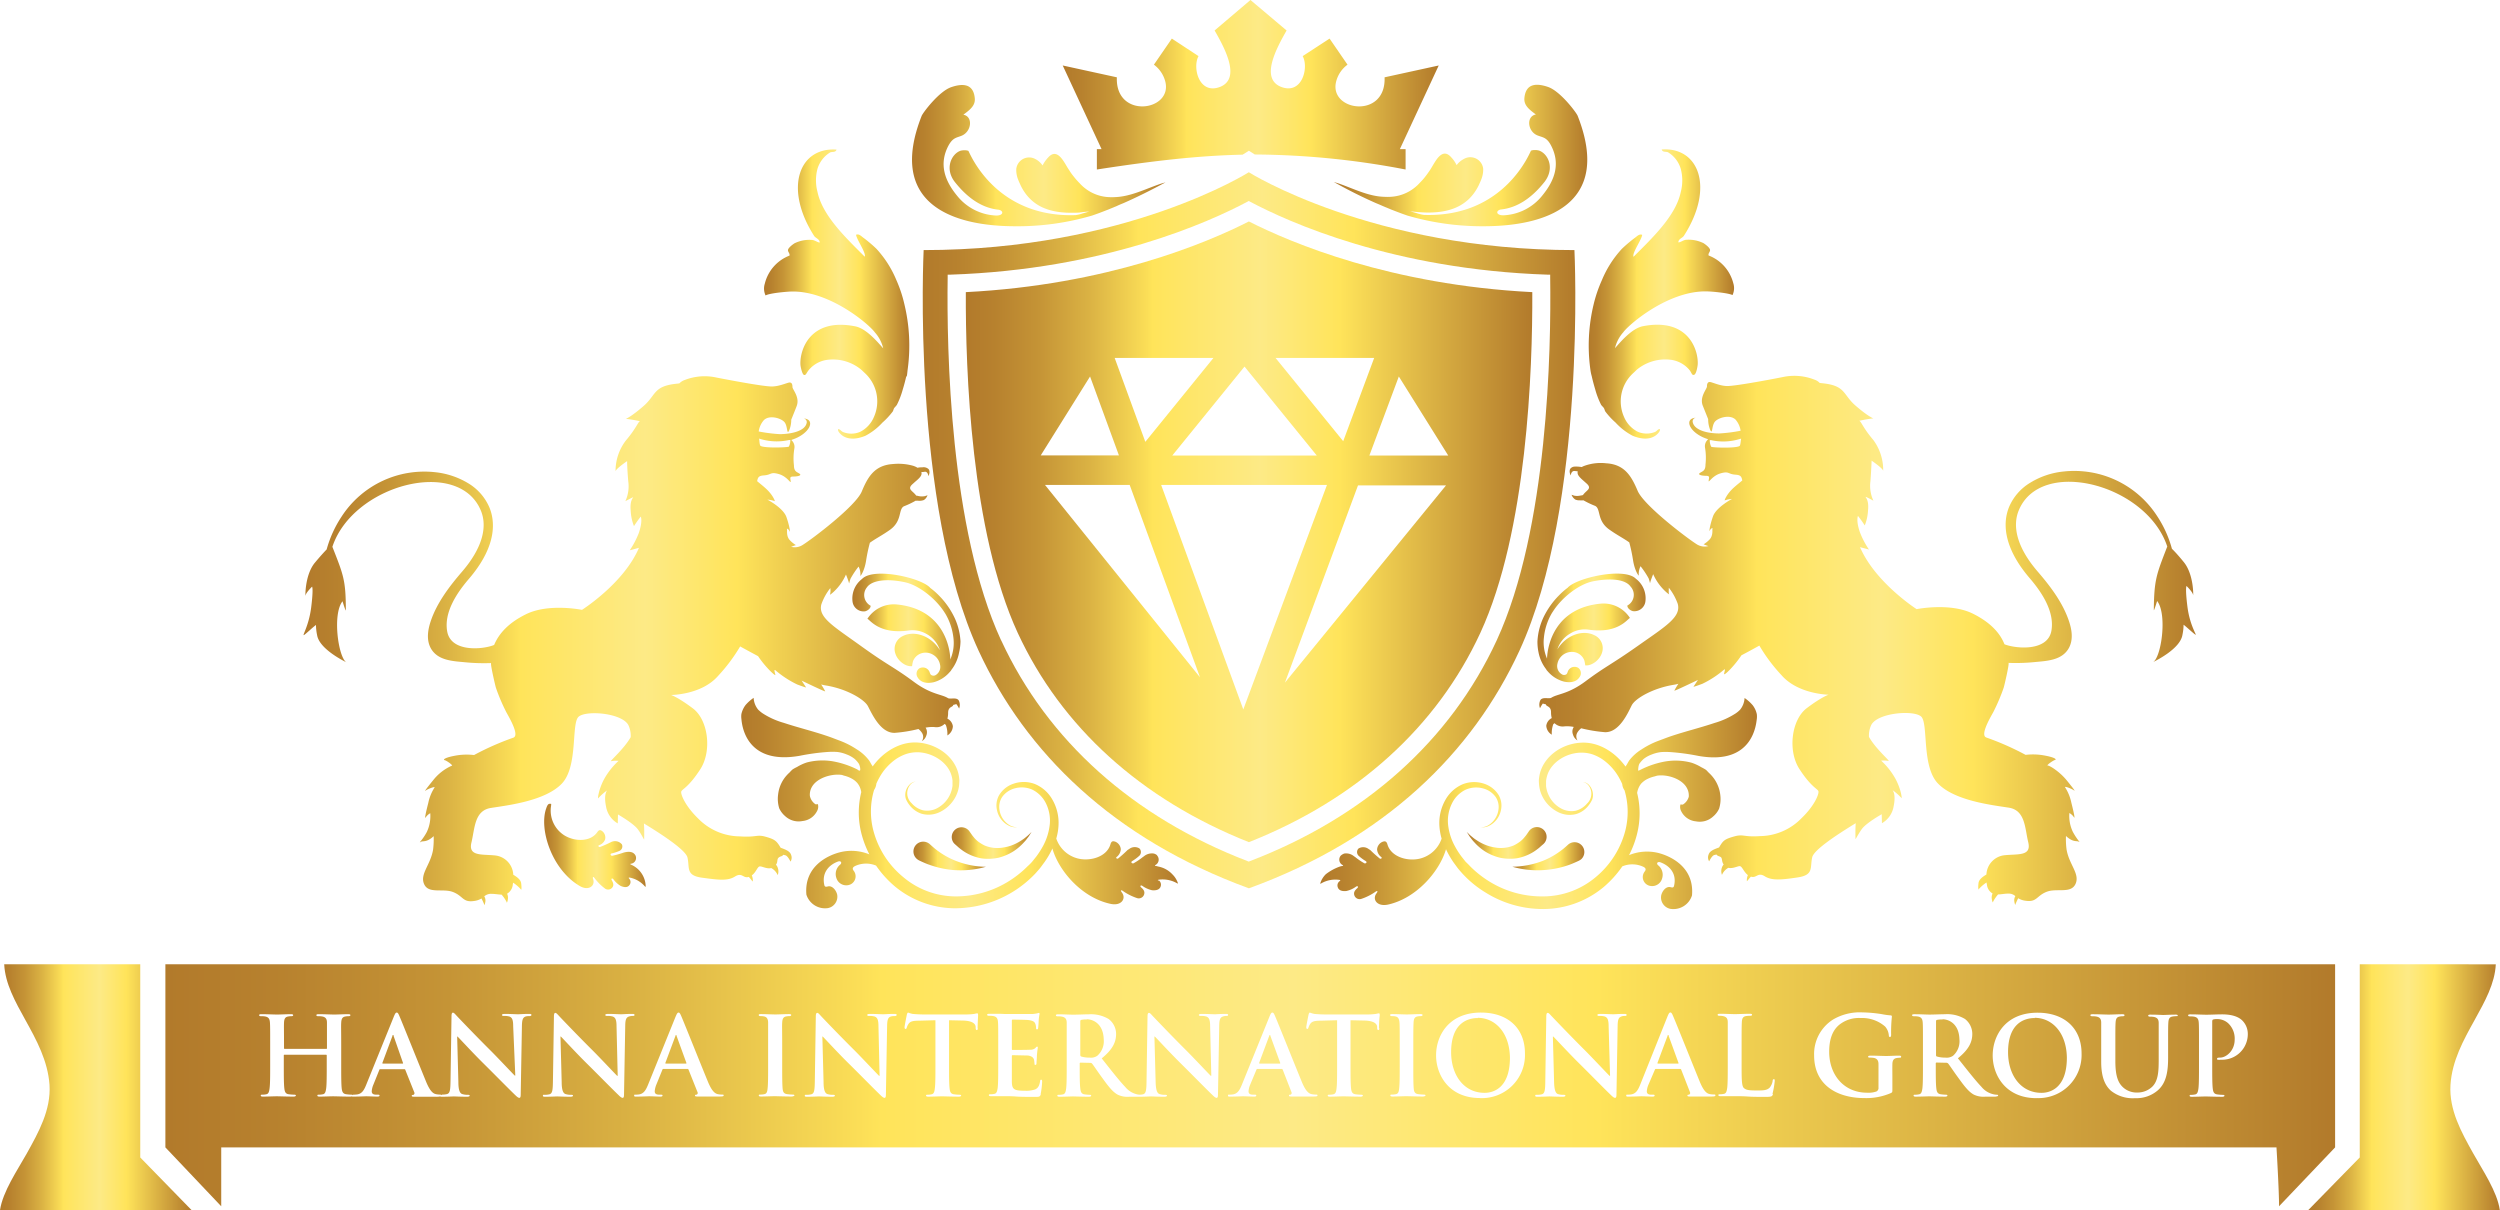 <svg id="logo" xmlns="http://www.w3.org/2000/svg" xmlns:xlink="http://www.w3.org/1999/xlink" viewBox="0 0 557.79 270"><defs><style>.cls-1{fill:url(#New_Gradient_Swatch_1);}.cls-2{fill:url(#New_Gradient_Swatch_1-2);}.cls-3{fill:url(#New_Gradient_Swatch_1-3);}.cls-4{fill:url(#New_Gradient_Swatch_1-4);}.cls-5{fill:url(#New_Gradient_Swatch_1-5);}.cls-6{fill:url(#New_Gradient_Swatch_1-6);}.cls-7{fill:url(#New_Gradient_Swatch_1-7);}.cls-8{fill:url(#New_Gradient_Swatch_1-8);}.cls-9{fill:url(#New_Gradient_Swatch_1-9);}.cls-10{fill:url(#New_Gradient_Swatch_1-10);}.cls-11{fill:url(#New_Gradient_Swatch_1-11);}.cls-12{fill:url(#New_Gradient_Swatch_1-12);}.cls-13{fill:url(#New_Gradient_Swatch_1-13);}.cls-14{fill:url(#New_Gradient_Swatch_1-14);}.cls-15{fill:url(#New_Gradient_Swatch_1-15);}.cls-16{fill:url(#New_Gradient_Swatch_1-16);}.cls-17{fill:url(#New_Gradient_Swatch_1-17);}.cls-18{fill:url(#New_Gradient_Swatch_1-18);}.cls-19{fill:url(#New_Gradient_Swatch_1-19);}.cls-20{fill:url(#New_Gradient_Swatch_1-20);}.cls-21{fill:url(#New_Gradient_Swatch_1-21);}.cls-22{fill:url(#New_Gradient_Swatch_1-22);}</style><linearGradient id="New_Gradient_Swatch_1" x1="237.07" y1="18.91" x2="321.01" y2="18.91" gradientUnits="userSpaceOnUse"><stop offset="0" stop-color="#b27a2b"/><stop offset="0.05" stop-color="#b7812e"/><stop offset="0.13" stop-color="#c59436"/><stop offset="0.22" stop-color="#dbb344"/><stop offset="0.32" stop-color="#fbde57"/><stop offset="0.33" stop-color="#ffe45a"/><stop offset="0.52" stop-color="#fdea86"/><stop offset="0.66" stop-color="#ffe45a"/><stop offset="1" stop-color="#b27a2b"/></linearGradient><linearGradient id="New_Gradient_Swatch_1-2" x1="0" y1="242.57" x2="42.75" y2="242.57" xlink:href="#New_Gradient_Swatch_1"/><linearGradient id="New_Gradient_Swatch_1-3" x1="215.48" y1="118.64" x2="341.88" y2="118.64" xlink:href="#New_Gradient_Swatch_1"/><linearGradient id="New_Gradient_Swatch_1-4" x1="205.88" y1="118.3" x2="351.5" y2="118.3" xlink:href="#New_Gradient_Swatch_1"/><linearGradient id="New_Gradient_Swatch_1-5" x1="121.34" y1="188.82" x2="144.06" y2="188.82" xlink:href="#New_Gradient_Swatch_1"/><linearGradient id="New_Gradient_Swatch_1-6" x1="203.52" y1="34.71" x2="260.03" y2="34.71" xlink:href="#New_Gradient_Swatch_1"/><linearGradient id="New_Gradient_Swatch_1-7" x1="297.61" y1="34.71" x2="354.13" y2="34.71" xlink:href="#New_Gradient_Swatch_1"/><linearGradient id="New_Gradient_Swatch_1-8" x1="190.18" y1="140.12" x2="214.3" y2="140.12" xlink:href="#New_Gradient_Swatch_1"/><linearGradient id="New_Gradient_Swatch_1-9" x1="170.5" y1="65.58" x2="202.89" y2="65.58" xlink:href="#New_Gradient_Swatch_1"/><linearGradient id="New_Gradient_Swatch_1-10" x1="212.32" y1="188.07" x2="230.16" y2="188.07" xlink:href="#New_Gradient_Swatch_1"/><linearGradient id="New_Gradient_Swatch_1-11" x1="203.84" y1="191" x2="219.95" y2="191" xlink:href="#New_Gradient_Swatch_1"/><linearGradient id="New_Gradient_Swatch_1-12" x1="343.07" y1="140.12" x2="367.2" y2="140.12" xlink:href="#New_Gradient_Swatch_1"/><linearGradient id="New_Gradient_Swatch_1-13" x1="354.48" y1="65.57" x2="386.87" y2="65.57" xlink:href="#New_Gradient_Swatch_1"/><linearGradient id="New_Gradient_Swatch_1-14" x1="294.57" y1="179.28" x2="391.97" y2="179.28" xlink:href="#New_Gradient_Swatch_1"/><linearGradient id="New_Gradient_Swatch_1-15" x1="327.22" y1="188.07" x2="345.06" y2="188.07" xlink:href="#New_Gradient_Swatch_1"/><linearGradient id="New_Gradient_Swatch_1-16" x1="337.42" y1="190.99" x2="353.53" y2="190.99" xlink:href="#New_Gradient_Swatch_1"/><linearGradient id="New_Gradient_Swatch_1-17" x1="515.04" y1="242.57" x2="557.79" y2="242.57" xlink:href="#New_Gradient_Swatch_1"/><linearGradient id="New_Gradient_Swatch_1-18" x1="36.9" y1="242.14" x2="520.96" y2="242.14" xlink:href="#New_Gradient_Swatch_1"/><linearGradient id="New_Gradient_Swatch_1-19" x1="77.23" y1="147.81" x2="77.47" y2="147.81" xlink:href="#New_Gradient_Swatch_1"/><linearGradient id="New_Gradient_Swatch_1-20" x1="67.74" y1="142.89" x2="214.3" y2="142.89" xlink:href="#New_Gradient_Swatch_1"/><linearGradient id="New_Gradient_Swatch_1-21" x1="165.4" y1="179.28" x2="262.8" y2="179.28" xlink:href="#New_Gradient_Swatch_1"/><linearGradient id="New_Gradient_Swatch_1-22" x1="343.5" y1="142.89" x2="490.07" y2="142.89" xlink:href="#New_Gradient_Swatch_1"/></defs><path class="cls-1" d="M244.73,33.28v4.54c12.57-1.94,22.64-3.1,32.52-3.31l1.39-.88,1.33.84a182.54,182.54,0,0,1,33.64,3.35V33.28h-1.28L321,14.61l-12.08,2.64c.38,9.43-12.58,7.57-10.79.88a6.72,6.72,0,0,1,2.52-3.7l-4-5.82-6,3.91c1.42,2.6-.16,8.79-4.95,6.81-4.45-1.92-1-8.39,1.36-12.53L279,0,271,6.8c2.38,4.14,5.8,10.61,1.36,12.53-4.79,2-6.37-4.21-4.95-6.81l-5.95-3.91-4,5.82a6.77,6.77,0,0,1,2.52,3.7c1.8,6.69-11.16,8.55-10.79-.88l-12.08-2.64,8.67,18.67Z"/><path class="cls-2" d="M31.29,215.15H.94c.2,4.27,2.41,8.26,4.73,12.44,2.48,4.47,5,9.09,5.38,14.47.34,5.59-2.42,10.53-5.08,15.31C3.87,261.12.62,265.85,0,270H42.75L31.29,258.25Z"/><path class="cls-3" d="M330.3,141.18c10.41-22.59,11.65-58.57,11.58-76-31.55-1.61-53.7-10.93-63.23-15.77-9.52,4.84-31.63,14.16-63.16,15.77-.08,17.43,1.16,53.4,11.57,76,9.74,21.05,27.56,37.18,51.59,46.72C302.72,178.36,320.57,162.23,330.3,141.18ZM286.69,152.3l16.3-44h19.64Zm36.43-50.67H305.53L312.1,84ZM306.6,79.86l-6.91,18.58-15.1-18.58Zm-12.81,21.77H261.56l16.11-19.84ZM270.74,79.86l-15.2,18.72L248.7,79.86ZM243.21,84l6.44,17.6H232.21Zm-10.06,24.19h18.9l15.69,42.93Zm25.92,0h37l-18.67,50.1Z"/><path class="cls-4" d="M339,145.2c15.05-32.66,12.28-89.4,12.28-89.4-45.16,0-72.65-17.37-72.65-17.37S251.24,55.8,206.08,55.8c0,0-2.78,56.74,12.27,89.4,10.5,22.7,30,41.92,60.3,53C309.06,187.12,328.53,167.9,339,145.2Zm-115.64-2.33c-11.46-24.88-12.15-64.94-11.92-81v-.59h.59c34.43-1.14,57.83-11.77,66.3-16.28l.29-.16.29.16c8.48,4.51,31.93,15.14,66.37,16.28h.59v.59c.23,16.08-.47,56.16-11.93,81-10.35,22.39-29.41,39.43-55.11,49.28l-.22.09-.22-.09C252.77,182.29,233.74,165.26,223.38,142.87Z"/><path class="cls-5" d="M140.44,195.79a6,6,0,0,1,3.46,2c.09.09.14.13.16-.08a5.39,5.39,0,0,0-3.29-4.8c-.16-.07-.18-.18,0-.2a1.29,1.29,0,0,0,1-1.87c-.4-.68-1.15-1-2.61-.62a21.65,21.65,0,0,1-2.6.73c-.35-.06-.52-.47,0-.56a9.4,9.4,0,0,0,1.72-.58,1.09,1.09,0,0,0,.47-1.42,2,2,0,0,0-2.49-.47,22.25,22.25,0,0,1-2.43,1.07c-.33,0-.42-.34-.17-.41a2.2,2.2,0,0,0,1.34-1.27,1.81,1.81,0,0,0-.58-1.82c-.37-.29-.71-.48-1.16.18-1.55,2.26-5.12,2.1-7.36.7a6.52,6.52,0,0,1-2.94-6.6c0-.31.09-.41-.08-.43-.32,0-.64-.13-1,1-1.65,4.53,1.14,13.63,7.47,17.34,2,1.17,3.48-.05,3-1.51-.18-.53,0-.62.25-.33a11.44,11.44,0,0,0,2.41,2.43,1.18,1.18,0,0,0,1.6-.25c.36-.48.27-.95-.13-1.64-.14-.24,0-.56.35-.23a5.52,5.52,0,0,0,1.66,1.52c1.06.46,1.64.23,1.94-.19a1.09,1.09,0,0,0,.08-1.27C140.26,195.92,140.17,195.8,140.44,195.79Z"/><path class="cls-6" d="M226.3,50.48h0a59.21,59.21,0,0,0,17.38-2.39c.6-.21,1.2-.42,1.81-.65l1.81-.7,1.82-.75h0c.5-.24,1-.45,1.55-.67,3-1.32,6-2.82,8.88-4.37l.49-.25c-.33.08-.66.17-1,.28-3.35,1.11-6.7,2.88-10.25,3a14.55,14.55,0,0,1-1.48,0,9.36,9.36,0,0,1-6.41-3.08,15.89,15.89,0,0,1-1.16-1.29c-.41-.51-.8-1-1.16-1.6-.13-.18-.24-.37-.36-.55-.88-1.41-2.36-4.58-4.35-2.33a4.1,4.1,0,0,0-.33.37,6.57,6.57,0,0,0-.92,1.42,4.53,4.53,0,0,0-1.29-1.25,6.28,6.28,0,0,0-.58-.31,2.89,2.89,0,0,0-4,2.32,5.75,5.75,0,0,0,.37,2.28l.21.53c.08.17.15.34.23.5l.18.41c2.44,5,7,6.19,11.91,6.06.57,0,1.13,0,1.7-.1s1.14-.11,1.71-.18q-.78.24-1.56.45a7.22,7.22,0,0,1-1.56.37c-18.19.59-23.72-14.28-23.88-14.34a2.23,2.23,0,0,0-.85-.13,3.18,3.18,0,0,0-.92.11c-2,.71-3.6,4-1.22,7,3,3.78,6.26,5.81,9.8,6.16,1.15.29,1,1.3-.59,1.29a11.74,11.74,0,0,1-8.77-4.46c-2.69-3.28-4.14-7.06-1.81-11.29,1-1.74,1.85-1.6,3-2.12,2.1-1,2.41-4.23.24-4.63,1.63-1.19,2.71-2.11,2.55-3.69-.32-3.35-2.81-3.29-5.26-2.45-2.74.94-6.32,5.7-6.6,6.42C197.91,45.51,212.53,50.42,226.3,50.48Z"/><path class="cls-7" d="M319.06,37.94c-.37.55-.75,1.09-1.16,1.6s-.76.89-1.16,1.29a9.38,9.38,0,0,1-6.42,3.08,12.15,12.15,0,0,1-1.48,0c-3.54-.09-6.89-1.85-10.24-3-.33-.11-.66-.2-1-.28l.5.25C301,42.5,304,44,307,45.32c.53.22,1.06.44,1.55.66l.81.34c2.27.61,4.67,1.19,7.18,1.73-2.51-.54-4.91-1.12-7.17-1.73l1,.42,1.82.7c.6.23,1.2.44,1.8.65a59.51,59.51,0,0,0,17,2.39h0c13.87,0,28.82-4.81,21-24.66-.29-.72-3.86-5.48-6.6-6.42-2.45-.84-4.95-.9-5.27,2.45-.15,1.58.93,2.5,2.56,3.69-2.17.4-1.87,3.67.23,4.62,1.21.52,2.09.39,3.06,2.13,2.32,4.23.87,8-1.82,11.29a11.71,11.71,0,0,1-8.76,4.46c-1.55,0-1.74-1-.6-1.29,3.54-.35,6.81-2.38,9.81-6.16,2.38-3.08.78-6.32-1.23-7a3.18,3.18,0,0,0-.92-.11,2.23,2.23,0,0,0-.85.13c-.16.06-5.68,14.93-23.87,14.34a8.12,8.12,0,0,1-1.57-.37c-.51-.14-1-.29-1.55-.45.57.07,1.13.13,1.7.18s1.14.08,1.7.1c4.88.13,9.47-1.08,11.91-6.06.06-.13.13-.27.18-.41a4.52,4.52,0,0,0,.23-.5c.08-.17.14-.35.21-.53a5.75,5.75,0,0,0,.38-2.28,2.89,2.89,0,0,0-4-2.32,4.71,4.71,0,0,0-.59.32A4.37,4.37,0,0,0,325,36.85a6.92,6.92,0,0,0-.92-1.43l-.32-.36c-2-2.25-3.48.92-4.36,2.33Z"/><path class="cls-8" d="M214.3,143.1a14.34,14.34,0,0,0-1.74-6.09,17.88,17.88,0,0,0-3-4.07v0a16.48,16.48,0,0,0-2-1.76c-1.89-2.24-12.65-4.7-15.23-2a5.48,5.48,0,0,0-2.1,5.16,2.5,2.5,0,0,0,2.76,2.06c.5-.11,1.29-.6,1.26-1.25a2.71,2.71,0,0,1-.82-4.11c1.09-1.57,4.4-2,8.35-1.16,3.11.63,6.79,3.52,8.77,6.48v0l0,0c.17.26.35.52.5.79a13.53,13.53,0,0,1,1.69,5.33h0a9.18,9.18,0,0,1-.71,4.65c0,.09-.05,0,0,0-.09-3.16-1.84-11.26-11.9-12.26a7,7,0,0,0-6.6,3.2c.5.1,2.55,3.57,9.29,2.59a6.22,6.22,0,0,1,4,.85,6.35,6.35,0,0,1,2.89,3.56c-2-3.28-5.74-4.43-8.24-3.17a3.17,3.17,0,0,0-1.67,4c.51,1.55,2.27,2.91,3.7,2.73a7.24,7.24,0,0,1,.21-1.12,3,3,0,0,1,2-1.79,3.18,3.18,0,0,1,2.45.35,3.22,3.22,0,0,1,1.58,2.25,2.12,2.12,0,0,1-1,2.31.92.92,0,0,1-1-.05c-.28-.23-.27-.61-.47-.9a1.62,1.62,0,0,0-2.16-.55,1.46,1.46,0,0,0-.37,2c.84,1.42,2.5,1.32,3.52,1.1a7.19,7.19,0,0,0,3.48-2.11l.47-.52s0-.05,0-.07a8.78,8.78,0,0,0,1.76-3.87h0A12,12,0,0,0,214.3,143.1Z"/><path class="cls-9" d="M176.48,65.05c8.52-.27,17.44,7.31,18.72,9.12a8.13,8.13,0,0,1,1.86,3.55c-1.12-1.23-3.69-4.41-6.26-4.91-10.08-2-12.37,5.28-12.21,8.5,0,.36.36,2.19.79,2.34s.54-.41,1-1a6.46,6.46,0,0,1,4.16-2.36,9.92,9.92,0,0,1,7.31,1.95c.35.25.75.67,1.11,1A8.56,8.56,0,0,1,195,93a6.51,6.51,0,0,1-3.15,3.38,5,5,0,0,1-3.79,0c-.47-.24-.58-.62-1.06-.64-.18.48.6,1.24,1.12,1.56,1.63,1,3.68.47,5-.09a13.91,13.91,0,0,0,3.77-2.93,16.6,16.6,0,0,0,2.28-2.45c.15-.22.19-.56.33-.77s.46-.48.62-.76a17.94,17.94,0,0,0,1.29-3.37c.31-1,.57-2,.8-3,.14.46.23-1,.3-1.47a39.24,39.24,0,0,0-.73-14.59h0A28.93,28.93,0,0,0,200,62.51a23.57,23.57,0,0,0-4.46-7,29.28,29.28,0,0,0-3-2.53c-.4-.31-.92-.87-1.54-.6.13,1.08,2.3,4.08,1.93,4.89-4.17-4.18-9.42-9.14-10.53-14.44a10,10,0,0,1,0-5.19A6.43,6.43,0,0,1,185.24,34c.45-.19,1.2.07,1.41-.62-8.33-.59-11.84,8.56-5,19.26.35.53,1.22.67,1.24,1.47-.43,0-1-.47-1.63-.57a7.54,7.54,0,0,0-4,.75c-.44.28-1.3.94-1.43,1.41s.45.8.32,1.33a9,9,0,0,0-5.51,6.26,3.61,3.61,0,0,0,.17,2.63C171.68,65.4,175.55,65.07,176.48,65.05Z"/><path class="cls-10" d="M220.87,191.61a10.29,10.29,0,0,0,1.91-.24,11.51,11.51,0,0,0,1.77-.6,10.61,10.61,0,0,0,1.57-.83,11.48,11.48,0,0,0,2.33-2,6.54,6.54,0,0,0,.76-.91,5.3,5.3,0,0,0,.53-.75l.42-.66-.56.55c-.18.17-.4.37-.67.58a9.17,9.17,0,0,1-.92.68,10.74,10.74,0,0,1-2.49,1.26,9.15,9.15,0,0,1-1.48.37,7.55,7.55,0,0,1-3,0,7.8,7.8,0,0,1-1.32-.4,8.64,8.64,0,0,1-1.09-.62,5.64,5.64,0,0,1-.86-.69,5.15,5.15,0,0,1-.58-.64,6,6,0,0,1-.46-.61c-.29-.4-.45-.64-.45-.64a2.18,2.18,0,0,0-3.57,2.5,2.13,2.13,0,0,0,.35.39l.58.51a7.33,7.33,0,0,0,.8.66,10.12,10.12,0,0,0,2.75,1.51,10.56,10.56,0,0,0,1.76.48A10.22,10.22,0,0,0,220.87,191.61Z"/><path class="cls-11" d="M213.08,192a17.61,17.61,0,0,1-4-2.28c-.52-.38-.8-.65-1.12-.92l-.47-.42a2.19,2.19,0,1,0-2.9,3.28,2.69,2.69,0,0,0,.55.35l.56.26c.34.15,1,.46,1.7.69a21.18,21.18,0,0,0,5.2,1.15,20.88,20.88,0,0,0,5.14-.21,19.47,19.47,0,0,0,2.22-.51,17.9,17.9,0,0,1-2.24-.16A19.15,19.15,0,0,1,213.08,192Z"/><path class="cls-12" d="M363.08,135.11c0,.65.77,1.15,1.26,1.25a2.49,2.49,0,0,0,2.76-2.06,5.46,5.46,0,0,0-2.1-5.16c-2.57-2.66-13.33-.2-15.23,2a16.65,16.65,0,0,0-2,1.77v0a18.05,18.05,0,0,0-3,4.06,14.34,14.34,0,0,0-1.74,6.09,11.32,11.32,0,0,0,.23,2.44h0a8.92,8.92,0,0,0,1.76,3.88s0,0,0,.07l.46.52a7.17,7.17,0,0,0,3.49,2.11c1,.22,2.67.32,3.51-1.09a1.47,1.47,0,0,0-.37-2,1.62,1.62,0,0,0-2.16.55c-.2.28-.19.67-.47.91a.94.94,0,0,1-1,0,2.13,2.13,0,0,1-1-2.31,3.28,3.28,0,0,1,4-2.6,2.93,2.93,0,0,1,2,1.79,6.22,6.22,0,0,1,.21,1.12c1.43.18,3.2-1.18,3.71-2.73a3.18,3.18,0,0,0-1.68-4c-2.5-1.26-6.26-.11-8.24,3.17a6.32,6.32,0,0,1,2.9-3.56,6.12,6.12,0,0,1,4-.85c6.74,1,8.79-2.49,9.29-2.59a7,7,0,0,0-6.6-3.2c-10.05,1-11.8,9.1-11.9,12.26,0,0,0,.13,0,0a9.12,9.12,0,0,1-.7-4.66h0a13.36,13.36,0,0,1,1.68-5.32c.15-.26.33-.52.5-.78v0c2-3,5.67-5.86,8.78-6.49,4-.8,7.26-.41,8.36,1.16A2.71,2.71,0,0,1,363.08,135.11Z"/><path class="cls-13" d="M355.14,83.92v0c.22,1,.48,1.94.79,3a18.38,18.38,0,0,0,1.29,3.37c.16.28.45.47.63.76s.18.55.33.77a16.48,16.48,0,0,0,2.27,2.45,14.07,14.07,0,0,0,3.77,2.93c1.3.55,3.35,1.11,5,.09.52-.32,1.3-1.08,1.12-1.56-.47,0-.58.4-1.06.64a5.06,5.06,0,0,1-3.78,0A6.51,6.51,0,0,1,362.34,93a8.53,8.53,0,0,1,2.08-9.77c.36-.32.75-.74,1.1-1a10,10,0,0,1,7.31-1.95A6.5,6.5,0,0,1,377,82.62c.45.62.5,1.19,1,1s.77-2,.79-2.34c.16-3.22-2.13-10.45-12.21-8.5-2.57.5-5.14,3.68-6.25,4.9a8.13,8.13,0,0,1,1.85-3.54c1.29-1.81,10.21-9.39,18.72-9.12.93,0,4.8.35,5.65.82a3.61,3.61,0,0,0,.18-2.63A9,9,0,0,0,381.21,57c-.14-.53.45-.85.31-1.33s-1-1.13-1.43-1.41a7.54,7.54,0,0,0-4-.75c-.6.1-1.19.59-1.62.57,0-.8.88-.94,1.23-1.47,6.88-10.7,3.37-19.85-4.95-19.26.21.69.95.43,1.4.62A6.43,6.43,0,0,1,375,37.66a10.08,10.08,0,0,1,0,5.2c-1.1,5.29-6.36,10.25-10.53,14.43-.37-.81,1.81-3.81,1.93-4.89-.61-.27-1.14.29-1.54.6a30.39,30.39,0,0,0-3,2.53,23.57,23.57,0,0,0-4.46,7,30.48,30.48,0,0,0-1.83,5.36h0a39.19,39.19,0,0,0-.73,14.58C354.91,83,355,83.44,355.14,83.92Z"/><path class="cls-14" d="M375.51,179.49c-.17.07-.33,0-.57,0a2,2,0,0,0,.15,1.48,4.09,4.09,0,0,0,3.32,2.29,4.39,4.39,0,0,0,3.84-1.11,5,5,0,0,0,1.31-1.73,7.16,7.16,0,0,0,.27-3,7.71,7.71,0,0,0-.28-1.4,7.93,7.93,0,0,0-1.1-2.27,8.69,8.69,0,0,0-1.2-1.35c-.24-.23-.45-.5-.66-.66a10.62,10.62,0,0,0-1-.56,11,11,0,0,0-2.16-1A13.72,13.72,0,0,0,371,170a19.89,19.89,0,0,0-4.86,1.69c-.15.07-.57.3-.62.25s0-1.08.25-1.53a6.54,6.54,0,0,1,.93-1.06,6.33,6.33,0,0,1,1.8-1,8.1,8.1,0,0,1,2.14-.55,14.69,14.69,0,0,1,2,0,49.84,49.84,0,0,1,6.33.86c12.37,2.18,12.86-7.45,13-8.22a4.5,4.5,0,0,0,0-1.11,5,5,0,0,0-.93-2,9.06,9.06,0,0,0-1.8-1.6,4.47,4.47,0,0,1-1,2.62,6.3,6.3,0,0,1-1,.83,17.59,17.59,0,0,1-4.69,2.12c-3.33,1.12-6.51,1.87-9.86,3-.81.28-1.6.59-2.41.89a18.79,18.79,0,0,0-4,2,10.13,10.13,0,0,0-2.73,2.42c-.29.39-.51.93-.81,1.31a.5.5,0,0,0-.05.13c-2.37-3.29-6.15-5.65-10.15-5.33-4.29.3-8.11,3.17-9,7a9.63,9.63,0,0,0-.2,1.4,12.65,12.65,0,0,0,.09,1.31,7.19,7.19,0,0,0,.84,2.53,7.74,7.74,0,0,0,3.38,3.24,5.71,5.71,0,0,0,4.08.41,5.5,5.5,0,0,0,2.78-2,6,6,0,0,0,.75-1.27,3,3,0,0,0,.13-1.31,3.31,3.31,0,0,0-.8-1.83,2.14,2.14,0,0,0-1.42-.73,2.12,2.12,0,0,1,1.3.83,3,3,0,0,1-.39,4,4.91,4.91,0,0,1-2.54,1.59,4.82,4.82,0,0,1-3.4-.6,6.39,6.39,0,0,1-2.63-2.91,6.54,6.54,0,0,1-.56-2c0-.34,0-.87,0-1.14a6.46,6.46,0,0,1,.22-1.08c.77-2.88,4-5.12,7.48-5.23a8.05,8.05,0,0,1,2.54.34,9.77,9.77,0,0,1,2.4,1.19,12.28,12.28,0,0,1,3.72,4.19,13.82,13.82,0,0,1,.63,1.28,2.85,2.85,0,0,0,.52,1.41,16.91,16.91,0,0,1,.17,9,20,20,0,0,1-6.67,10.42A18.23,18.23,0,0,1,344.41,200a22.24,22.24,0,0,1-11.74-3.1,23.38,23.38,0,0,1-4.64-3.6c-.32-.35-.65-.67-1-1l-.93-1.17a17.8,17.8,0,0,1-1.48-2.31,12.82,12.82,0,0,1-1.54-4.94,8.7,8.7,0,0,1,.9-4.67,6.59,6.59,0,0,1,3-3,5.77,5.77,0,0,1,3.87-.31,5,5,0,0,1,2.85,1.91,4,4,0,0,1,.62,2.9,4.79,4.79,0,0,1-2.41,3.51,3.65,3.65,0,0,1-1.55.38,3.8,3.8,0,0,0,1.62-.23,5,5,0,0,0,2.89-3.55,4.68,4.68,0,0,0-.48-3.4,6,6,0,0,0-3.23-2.55,7,7,0,0,0-4.71.07,8,8,0,0,0-3.94,3.5,10.46,10.46,0,0,0-1.37,5.52,13,13,0,0,0,.51,3.15,6.85,6.85,0,0,1-4.85,4.46c-2.75.67-6.42-.36-7.24-3.17-.23-.82-.64-.74-1.12-.57a2,2,0,0,0-1.19,1.66,2.33,2.33,0,0,0,.94,1.74c.22.15,0,.47-.31.35a27.42,27.42,0,0,1-2.12-1.89,2.74,2.74,0,0,0-.36-.23h0a2,2,0,0,0-2.31-.13,1.15,1.15,0,0,0,0,1.57h0s0,0,0,0a9.26,9.26,0,0,0,1.55,1.17c.49.26.18.63-.19.56a14,14,0,0,1-2-1.34h0s-.27-.2-.37-.26a2.73,2.73,0,0,0-2.16-.59,2.46,2.46,0,0,0-.77.46,1.36,1.36,0,0,0,.4,2.1h0c.19.09.14.19-.05.21a4.18,4.18,0,0,0-.61.15h0a11.23,11.23,0,0,0-3.09,1.7h0A4.85,4.85,0,0,0,294.6,197c-.06.23,0,.2.13.13a6.33,6.33,0,0,1,4.16-.81c.27.1.14.19-.06.33a1.18,1.18,0,0,0-.35,1.32c.17.52.68.95,1.91.83a5.79,5.79,0,0,0,2.19-1c.45-.22.5.15.28.34-.64.58-.88,1-.68,1.63a1.24,1.24,0,0,0,1.54.79,12.06,12.06,0,0,0,3.26-1.66c.36-.2.5-.06.14.42-1,1.31.08,3,2.51,2.52,6.41-1.39,11.55-7.42,13-12.37l.14.32a20,20,0,0,0,1.6,2.71l.89,1.21c.32.41.71.83,1.07,1.24a23.46,23.46,0,0,0,5.06,4.15,24.17,24.17,0,0,0,13.1,3.72,21.14,21.14,0,0,0,13.28-4.88,23.38,23.38,0,0,0,4.19-4.64,5.82,5.82,0,0,1,4.7.1c.71.35.51.75.34,1a2,2,0,0,0,1.14,3.25,2.3,2.3,0,0,0,2.68-1.58,2.71,2.71,0,0,0-.85-3c-.48-.38-.19-.93.54-.66,2.27.86,3.59,2.72,3,5.21-.09.42-.31.45-.79.32-1-.24-1.85.84-2.08,1.84a2.59,2.59,0,0,0,2.05,3,4.35,4.35,0,0,0,4.82-3c.57-6.37-4.87-8.84-7.67-9.51a10.56,10.56,0,0,0-6.38.53,21.33,21.33,0,0,0,1.81-4.81,18.93,18.93,0,0,0,0-9.07,4.35,4.35,0,0,1,.89-2.07,5.33,5.33,0,0,1,1-.83,7.3,7.3,0,0,1,2-.79c.21-.06.47-.15.65-.18,2.27-.3,5.45.73,6.54,2.73a3.48,3.48,0,0,1,.44,2A3,3,0,0,1,375.51,179.49Z"/><path class="cls-15" d="M344.13,184.92a2.17,2.17,0,0,0-3,.53l-.44.64a4.82,4.82,0,0,1-.47.61,5.15,5.15,0,0,1-.58.64,5.64,5.64,0,0,1-.86.69,8,8,0,0,1-1.09.62,7.28,7.28,0,0,1-1.32.4,7.5,7.5,0,0,1-3,0,9.15,9.15,0,0,1-1.48-.37,10.54,10.54,0,0,1-2.49-1.26,7.33,7.33,0,0,1-.92-.68,6.22,6.22,0,0,1-.67-.58l-.56-.55.42.66a5.15,5.15,0,0,0,.52.75,8.32,8.32,0,0,0,.76.91,11.48,11.48,0,0,0,2.33,2,10.61,10.61,0,0,0,1.57.83,11.28,11.28,0,0,0,1.78.6,10.53,10.53,0,0,0,3.82.13,10.3,10.3,0,0,0,1.76-.48,10.12,10.12,0,0,0,2.75-1.51,7.33,7.33,0,0,0,.8-.66c.37-.33.59-.51.59-.51a2.5,2.5,0,0,0,.34-.39A2.17,2.17,0,0,0,344.13,184.92Z"/><path class="cls-16" d="M339.66,193.22a17.9,17.9,0,0,1-2.24.16,20.06,20.06,0,0,0,2.23.51,20.37,20.37,0,0,0,5.14.21A20.93,20.93,0,0,0,350,193c.68-.23,1.36-.55,1.69-.69l.56-.26a2.69,2.69,0,0,0,.55-.35,2.19,2.19,0,0,0-2.9-3.28l-.47.42a13.93,13.93,0,0,1-1.12.92,17.52,17.52,0,0,1-4,2.28A19.34,19.34,0,0,1,339.66,193.22Z"/><path class="cls-17" d="M551.83,257.37c-2.67-4.78-5.43-9.72-5.09-15.31.34-5.39,2.9-10,5.38-14.47,2.32-4.18,4.53-8.17,4.73-12.44H526.5v43.1L515,270h42.75C557.16,265.85,553.92,261.12,551.83,257.37Z"/><path class="cls-18" d="M521,256V215.15H36.9V256l12.46,13.14c0-3.1,0-9.13,0-13.14H507.92s.6,10,.57,13.14ZM118.08,226.71a2.76,2.76,0,0,0-.73.07c-.68.19-.87.7-.9,2.06l-.27,15.36c0,.53-.09.75-.31.75s-.56-.27-.83-.54c-1.53-1.46-4.65-4.65-7.18-7.15s-5.35-5.6-5.79-6H102l.27,10.14c0,1.9.36,2.53.85,2.7a3.75,3.75,0,0,0,1.26.17c.27,0,.42.05.42.19s-.22.24-.56.24c-1.58,0-2.56-.07-3-.07-.22,0-1.36.07-2.62.07a.91.91,0,0,1-.42-.07,3.66,3.66,0,0,1-1,.07c-.87,0-2.65,0-4.59,0-.45,0-.74,0-.74-.2s.1-.19.34-.21a.41.41,0,0,0,.23-.56l-2-5a.22.22,0,0,0-.24-.18H84.84c-.12,0-.17.05-.22.2L83.31,242a4.58,4.58,0,0,0-.37,1.48c0,.44.22.76,1,.76h.37c.29,0,.37.05.37.19s-.15.24-.42.24c-.78,0-1.82-.07-2.58-.07-.27,0-1.6.07-2.87.07a.78.78,0,0,1-.35-.05,1.06,1.06,0,0,1-.34.05c-1.59,0-3.12-.07-3.8-.07s-2.09.07-3,.07c-.34,0-.51-.07-.51-.24s.1-.19.39-.19a4,4,0,0,0,.88-.1c.48-.1.6-.63.7-1.34.12-1,.12-2.94.12-5.18v-2.14a.14.14,0,0,0-.14-.15h-9.3c-.07,0-.14,0-.14.15v2.14c0,2.24,0,4.16.12,5.21.08.68.22,1.21.95,1.31a9.88,9.88,0,0,0,1.24.1c.27,0,.39.07.39.19s-.2.24-.49.24c-1.58,0-3.11-.07-3.79-.07s-2.1.07-3.07.07c-.32,0-.49-.07-.49-.24s.1-.19.39-.19a3.88,3.88,0,0,0,.88-.1c.49-.1.61-.63.7-1.34.13-1,.13-2.94.13-5.18v-4.28c0-3.7,0-4.38-.05-5.16s-.25-1.21-1-1.38a4.91,4.91,0,0,0-1-.07c-.26,0-.41-.06-.41-.23s.17-.22.51-.22c1.31,0,2.84.08,3.5.08s2.12-.08,3.07-.08c.34,0,.51.05.51.22s-.15.23-.44.23a4.1,4.1,0,0,0-.7.07c-.66.12-.86.53-.9,1.38s0,1.46,0,5.16v.51c0,.13.07.17.14.17h9.3c.07,0,.14,0,.14-.17v-.51c0-3.7,0-4.38,0-5.16s-.24-1.21-1-1.38a4.91,4.91,0,0,0-.95-.07c-.27,0-.41-.06-.41-.23s.17-.22.51-.22c1.31,0,2.84.08,3.5.08s2.11-.08,3.07-.08c.34,0,.51.05.51.22s-.15.23-.44.23a4.2,4.2,0,0,0-.71.07c-.66.12-.85.53-.9,1.38s0,1.46,0,5.16v4.28c0,2.24,0,4.16.11,5.21.08.68.23,1.21,1,1.31a9.87,9.87,0,0,0,1.23.1.28.28,0,0,1,.25.12c0-.05.06-.12.18-.12a5.9,5.9,0,0,0,.75-.05c1.13-.15,1.59-1,2.07-2.19l6.11-15.08c.29-.71.44-1,.68-1s.37.22.61.79c.58,1.33,4.48,11.06,6,14.76.92,2.19,1.62,2.53,2.13,2.65a4.9,4.9,0,0,0,1,.1c.11,0,.13.07.19.11s.08-.11.23-.11a4.14,4.14,0,0,0,1.09-.12c.64-.2.73-.9.76-3l.22-14.33c0-.49.07-.83.31-.83s.49.32.9.76,4,4.21,7.54,7.73c1.66,1.66,4.94,5.16,5.36,5.55h.12L114.5,229c0-1.48-.24-1.95-.82-2.19a4.15,4.15,0,0,0-1.29-.14c-.29,0-.39-.08-.39-.23s.27-.22.63-.22c1.27,0,2.43.08,3,.08.26,0,1.19-.08,2.38-.08.31,0,.56,0,.56.22S118.37,226.71,118.08,226.71Zm22.32.07c-.68.19-.88.7-.9,2.06l-.27,15.36c0,.53-.09.75-.31.75s-.57-.27-.83-.54c-1.53-1.46-4.65-4.65-7.18-7.15s-5.35-5.6-5.78-6h-.08l.27,10.14c0,1.9.36,2.53.85,2.7a3.72,3.72,0,0,0,1.26.17c.27,0,.42.05.42.19s-.22.24-.56.24c-1.58,0-2.55-.07-3-.07-.22,0-1.36.07-2.63.07-.31,0-.53,0-.53-.24s.14-.19.39-.19a4.19,4.19,0,0,0,1.09-.12c.64-.2.73-.9.76-3l.22-14.33c0-.49.07-.83.31-.83s.49.32.9.76,4,4.21,7.54,7.73c1.66,1.66,4.94,5.16,5.35,5.55h.13L137.56,229c0-1.48-.25-1.95-.83-2.19a4.15,4.15,0,0,0-1.29-.14c-.29,0-.39-.08-.39-.23s.27-.22.63-.22c1.27,0,2.43.08,2.95.08.26,0,1.19-.08,2.38-.08.31,0,.56,0,.56.22s-.15.23-.44.23A2.8,2.8,0,0,0,140.4,226.78Zm20,17.87c-.88,0-2.65,0-4.6,0-.44,0-.73,0-.73-.2s.1-.19.34-.21a.4.4,0,0,0,.22-.56l-2-5a.22.22,0,0,0-.24-.18H148c-.12,0-.17.05-.22.2L146.44,242a4.78,4.78,0,0,0-.36,1.48c0,.44.22.76,1,.76h.37c.29,0,.37.05.37.19s-.15.24-.42.24c-.78,0-1.82-.07-2.58-.07-.27,0-1.6.07-2.87.07-.32,0-.46,0-.46-.24s.1-.19.29-.19a5.9,5.9,0,0,0,.75-.05c1.12-.15,1.58-1,2.07-2.19l6.1-15.08c.3-.71.45-1,.69-1s.36.22.61.79c.58,1.33,4.47,11.06,6,14.76.93,2.19,1.63,2.53,2.14,2.65a4.81,4.81,0,0,0,1,.1c.2,0,.32,0,.32.19S161.26,244.65,160.36,244.65Zm16.24,0c-1.6,0-3.14-.07-3.8-.07s-2.09.07-3.06.07c-.31,0-.48-.07-.48-.24s.09-.19.38-.19a3.88,3.88,0,0,0,.88-.1c.48-.1.63-.51.7-1.22.12-1,.12-2.94.12-5.3v-4.28c0-3.7,0-4.38,0-5.16s-.3-1.24-.83-1.36a3.57,3.57,0,0,0-.87-.09c-.25,0-.39-.06-.39-.25s.19-.2.58-.2c.92,0,2.45.08,3.16.08s2.05-.08,3-.08c.31,0,.51.05.51.2s-.14.25-.39.25a4,4,0,0,0-.73.07c-.66.12-.85.53-.9,1.38s0,1.46,0,5.16v4.28c0,2.36,0,4.28.1,5.33.07.66.24,1.09,1,1.19a10,10,0,0,0,1.24.1c.27,0,.39.07.39.19S176.87,244.65,176.6,244.65Zm22.92-17.94a2.76,2.76,0,0,0-.73.07c-.68.19-.87.7-.9,2.06l-.27,15.36c0,.53-.09.75-.31.75s-.56-.27-.83-.54c-1.53-1.46-4.64-4.65-7.18-7.15s-5.35-5.6-5.79-6h-.07l.27,10.14c0,1.9.36,2.53.85,2.7a3.81,3.81,0,0,0,1.27.17c.26,0,.41.05.41.19s-.22.24-.56.24c-1.58,0-2.55-.07-3-.07-.21,0-1.36.07-2.62.07-.32,0-.54,0-.54-.24s.14-.19.39-.19a4.14,4.14,0,0,0,1.09-.12c.64-.2.73-.9.76-3l.22-14.33c0-.49.07-.83.32-.83s.48.32.89.76,4,4.21,7.55,7.73c1.65,1.66,4.93,5.16,5.35,5.55h.12L196,229c0-1.48-.25-1.95-.83-2.19a4.12,4.12,0,0,0-1.29-.14c-.29,0-.39-.08-.39-.23s.27-.22.63-.22c1.27,0,2.43.08,3,.08.26,0,1.19-.08,2.38-.08.31,0,.56,0,.56.22S199.82,226.71,199.52,226.71Zm18.6,2.71c0,.25-.07.4-.22.4s-.24-.12-.26-.49l0-.27c-.05-.63-.7-1.31-2.87-1.36l-3.06-.07v10c0,2.24,0,4.16.12,5.21.07.68.22,1.21.95,1.31a9.73,9.73,0,0,0,1.24.1c.26,0,.39.07.39.19s-.2.24-.47.24c-1.6,0-3.13-.07-3.81-.07s-2.1.07-3.07.07c-.31,0-.48-.07-.48-.24s.09-.19.38-.19a3.88,3.88,0,0,0,.88-.1c.49-.1.63-.63.7-1.34.13-1,.13-2.94.13-5.18v-10l-3.63.1c-1.41,0-2,.17-2.36.7a3,3,0,0,0-.41.85c-.05.2-.12.29-.27.29s-.22-.12-.22-.39.47-2.6.51-2.79.15-.47.3-.47a5.25,5.25,0,0,0,1,.3c.71.07,1.63.12,2.43.12h9.64a13.05,13.05,0,0,0,1.67-.12,5.18,5.18,0,0,1,.66-.13c.17,0,.2.15.2.51C218.2,227.12,218.12,228.8,218.12,229.42Zm14.07,14.68c-.17.63-.38.63-1.31.63-1.82,0-3.16,0-4.21-.08s-1.8-.07-2.53-.07c-.27,0-.8,0-1.39,0s-1.19,0-1.67,0c-.32,0-.49-.07-.49-.24s.1-.19.39-.19a3.78,3.78,0,0,0,.87-.1c.49-.1.61-.63.71-1.34.12-1,.12-2.94.12-5.18v-4.28c0-3.7,0-4.38-.05-5.16s-.24-1.21-1-1.38a5,5,0,0,0-1-.07c-.27,0-.42-.06-.42-.23s.18-.22.54-.22c.66,0,1.36,0,2,0s1.19.05,1.53.05c.78,0,5.62,0,6.08,0a10.11,10.11,0,0,0,1-.14,1.86,1.86,0,0,1,.39-.1c.12,0,.15.1.15.22s-.12.46-.2,1.58c0,.24-.07,1.31-.12,1.61,0,.11-.07.26-.25.26s-.21-.12-.21-.34a2.4,2.4,0,0,0-.15-.87c-.17-.44-.41-.73-1.63-.88-.41-.05-3-.09-3.45-.09-.12,0-.17.07-.17.24V234c0,.17,0,.26.17.26.53,0,3.33,0,3.89-.05a1.67,1.67,0,0,0,1.17-.36c.17-.2.27-.32.38-.32s.18,0,.18.19-.1.54-.2,1.78c0,.49-.09,1.46-.09,1.63s0,.46-.23.46-.21-.09-.21-.21a8.19,8.19,0,0,0-.1-.88c-.12-.49-.46-.85-1.36-1-.46,0-2.87-.07-3.46-.07-.12,0-.14.09-.14.24v1.92c0,.83,0,3.07,0,3.77.05,1.68.43,2,2.92,2a6.06,6.06,0,0,0,2.29-.3c.63-.29.92-.8,1.09-1.8,0-.26.09-.36.26-.36s.2.19.2.44A19.36,19.36,0,0,1,232.19,244.1Zm40.69-17.32c-.68.19-.87.7-.89,2.06l-.28,15.36c0,.53-.09.75-.31.75s-.56-.27-.83-.54c-1.53-1.46-4.64-4.65-7.17-7.15s-5.36-5.6-5.79-6h-.08l.27,10.14c.05,1.9.37,2.53.86,2.7a3.68,3.68,0,0,0,1.26.17c.27,0,.41.05.41.19s-.22.24-.56.24c-1.58,0-2.55-.07-3-.07-.21,0-1.23.06-2.4.07H252a5,5,0,0,1-2.6-.45c-1.05-.56-2-1.71-3.34-3.58-1-1.34-2.09-3-2.4-3.36a.54.54,0,0,0-.44-.17l-2.12-.05a.18.18,0,0,0-.2.2v.33c0,2.27,0,4.19.13,5.21.07.71.22,1.24.95,1.34a10.8,10.8,0,0,0,1.19.1c.19,0,.29.07.29.19s-.17.24-.49.24c-1.41,0-3.21-.07-3.57-.07s-2,.07-3,.07c-.32,0-.49-.07-.49-.24s.1-.19.39-.19a4,4,0,0,0,.88-.1c.48-.1.61-.63.7-1.34.12-1,.12-2.94.12-5.18v-4.28c0-3.7,0-4.38,0-5.16s-.25-1.21-1.05-1.38a4.91,4.91,0,0,0-.95-.07c-.27,0-.41-.06-.41-.23s.17-.22.53-.22c1.29,0,2.82.08,3.33.08.83,0,2.68-.08,3.44-.08a7.76,7.76,0,0,1,4.47,1.05,4.21,4.21,0,0,1,1.66,3.33c0,1.81-.76,3.46-3.21,5.45,2.16,2.73,3.84,4.89,5.27,6.4a4.8,4.8,0,0,0,2.73,1.65,3.41,3.41,0,0,0,.42.05,3.91,3.91,0,0,0,.83-.09c.63-.2.73-.9.75-3l.22-14.33c0-.49.07-.83.32-.83s.48.32.9.76,4,4.21,7.54,7.73c1.65,1.66,4.94,5.16,5.35,5.55h.12L270,229c0-1.48-.24-1.95-.83-2.19a4.12,4.12,0,0,0-1.29-.14c-.29,0-.39-.08-.39-.23s.27-.22.63-.22c1.27,0,2.44.08,2.95.08.26,0,1.19-.08,2.38-.08.32,0,.56,0,.56.22s-.15.23-.44.23A2.8,2.8,0,0,0,272.88,226.78Zm20,17.87c-.88,0-2.65,0-4.6,0-.44,0-.73,0-.73-.2s.1-.19.34-.21a.4.4,0,0,0,.22-.56l-1.95-5a.23.23,0,0,0-.24-.18h-5.42c-.13,0-.17.05-.22.2L278.94,242a4.58,4.58,0,0,0-.37,1.48c0,.44.22.76,1,.76h.36c.3,0,.37.05.37.19s-.14.24-.41.24c-.78,0-1.83-.07-2.58-.07-.27,0-1.61.07-2.87.07-.32,0-.46,0-.46-.24s.1-.19.29-.19a5.9,5.9,0,0,0,.75-.05c1.12-.15,1.58-1,2.07-2.19l6.11-15.08c.29-.71.43-1,.68-1s.36.22.61.79c.58,1.33,4.48,11.06,6,14.76.92,2.19,1.63,2.53,2.14,2.65a4.87,4.87,0,0,0,1,.1c.19,0,.32,0,.32.19S293.75,244.65,292.85,244.65Zm14.82-15.23c0,.25-.07.4-.22.4s-.24-.12-.26-.49l0-.27c-.05-.63-.7-1.31-2.87-1.36l-3.07-.07v10c0,2.24,0,4.16.12,5.21.08.68.22,1.21,1,1.31a10.2,10.2,0,0,0,1.25.1c.26,0,.39.07.39.19s-.2.24-.47.24c-1.6,0-3.14-.07-3.82-.07s-2.09.07-3.07.07c-.31,0-.48-.07-.48-.24s.1-.19.39-.19a3.88,3.88,0,0,0,.88-.1c.48-.1.63-.63.7-1.34.12-1,.12-2.94.12-5.18v-10l-3.62.1c-1.41,0-2,.17-2.36.7a2.71,2.71,0,0,0-.41.85c-.06.2-.13.29-.27.29s-.22-.12-.22-.39.46-2.6.51-2.79.15-.47.29-.47a5.69,5.69,0,0,0,1,.3c.7.07,1.63.12,2.43.12h9.63a13.09,13.09,0,0,0,1.68-.12,5.18,5.18,0,0,1,.66-.13c.17,0,.19.15.19.51C307.74,227.12,307.67,228.8,307.67,229.42Zm9.81,15.23c-1.6,0-3.14-.07-3.79-.07s-2.1.07-3.07.07c-.31,0-.48-.07-.48-.24s.1-.19.39-.19a3.86,3.86,0,0,0,.87-.1c.49-.1.63-.51.7-1.22.13-1,.13-2.94.13-5.3v-4.28c0-3.7,0-4.38-.05-5.16s-.29-1.24-.83-1.36a3.57,3.57,0,0,0-.87-.09c-.24,0-.39-.06-.39-.25s.19-.2.58-.2c.92,0,2.46.08,3.16.08s2.05-.08,3-.08c.31,0,.5.05.5.2s-.14.25-.39.25a4.06,4.06,0,0,0-.73.07c-.65.12-.85.53-.89,1.38s-.06,1.46-.06,5.16v4.28c0,2.36,0,4.28.1,5.33.07.66.24,1.09,1,1.19a9.88,9.88,0,0,0,1.24.1c.26,0,.39.07.39.19S317.75,244.65,317.48,244.65Zm12.66.34c-7,0-9.8-5.23-9.8-9.53s2.75-9.54,10-9.54c6.06,0,9.83,3.53,9.83,9.1A9.61,9.61,0,0,1,330.14,245Zm31.61-18.21c-.68.19-.87.7-.9,2.06l-.26,15.36c0,.53-.1.75-.32.75s-.56-.27-.83-.54c-1.53-1.46-4.64-4.65-7.17-7.15s-5.35-5.6-5.79-6h-.08l.27,10.14c.05,1.9.37,2.53.85,2.7a3.77,3.77,0,0,0,1.27.17c.27,0,.41.05.41.19s-.22.24-.56.24c-1.58,0-2.55-.07-3-.07-.22,0-1.37.07-2.63.07-.32,0-.54,0-.54-.24s.15-.19.39-.19a4.26,4.26,0,0,0,1.1-.12c.63-.2.73-.9.75-3l.22-14.33c0-.49.07-.83.32-.83s.48.32.9.76,4,4.21,7.54,7.73c1.65,1.66,4.93,5.16,5.35,5.55h.12L358.91,229c0-1.48-.25-1.95-.83-2.19a4.12,4.12,0,0,0-1.29-.14c-.29,0-.39-.08-.39-.23s.27-.22.64-.22c1.26,0,2.43.08,2.94.08.27,0,1.19-.08,2.38-.08.32,0,.56,0,.56.22s-.14.23-.44.23A2.8,2.8,0,0,0,361.75,226.78Zm20,17.87c-.87,0-2.65,0-4.59,0-.44,0-.74,0-.74-.2s.11-.19.34-.21a.4.4,0,0,0,.23-.56l-1.95-5a.23.23,0,0,0-.24-.18h-5.43c-.12,0-.17.05-.22.2L367.8,242a4.58,4.58,0,0,0-.37,1.48c0,.44.22.76,1,.76h.37c.29,0,.37.05.37.19s-.15.24-.42.24c-.77,0-1.82-.07-2.58-.07-.26,0-1.6.07-2.86.07-.32,0-.47,0-.47-.24s.1-.19.3-.19a6.16,6.16,0,0,0,.75-.05c1.12-.15,1.58-1,2.07-2.19L372,226.9c.29-.71.44-1,.68-1s.37.22.61.79c.59,1.33,4.48,11.06,6,14.76.92,2.19,1.62,2.53,2.14,2.65a4.81,4.81,0,0,0,1,.1c.19,0,.31,0,.31.19S382.61,244.65,381.71,244.65Zm13.76-.58c-.15.54-.27.66-1.54.66-1.74,0-3,0-4.1-.08s-2-.07-3-.07c-.26,0-.79,0-1.38,0s-1.19,0-1.68,0c-.31,0-.49-.07-.49-.24s.11-.19.39-.19a3.88,3.88,0,0,0,.88-.1c.49-.1.61-.63.71-1.34.12-1,.12-2.94.12-5.18v-4.28c0-3.7,0-4.38,0-5.16s-.24-1.21-1.05-1.38a3.48,3.48,0,0,0-.8-.07c-.26,0-.41-.06-.41-.23s.17-.22.53-.22c1.15,0,2.68.08,3.34.08s2.36-.08,3.3-.08c.34,0,.51.05.51.22s-.14.23-.43.23a6.26,6.26,0,0,0-.95.07c-.66.12-.86.53-.9,1.38s-.05,1.46-.05,5.16v4.28c0,3.12,0,4.79.51,5.23s1.05.54,2.94.54c1.29,0,2.24,0,2.85-.68a3.11,3.11,0,0,0,.63-1.46c0-.22.07-.37.27-.37s.19.12.19.41A19.62,19.62,0,0,1,395.47,244.07ZM423.8,236a5,5,0,0,0-.66.07c-.66.13-.9.54-.92,1.39s0,1.71,0,2.92V243c0,.65,0,.7-.31.87A13.77,13.77,0,0,1,416,245c-6,0-11.24-2.82-11.24-9.53a9.09,9.09,0,0,1,4.23-8,11.76,11.76,0,0,1,6.55-1.59,30.43,30.43,0,0,1,4.31.39,14.55,14.55,0,0,0,1.92.27c.29,0,.34.13.34.3a32.44,32.44,0,0,0-.17,4c0,.39-.07.52-.27.52s-.22-.13-.24-.32a3.41,3.41,0,0,0-.83-2,7.78,7.78,0,0,0-5.42-1.9,7,7,0,0,0-4.82,1.51c-1.37,1.14-2.24,3-2.24,6,0,5.23,3.33,9.15,8.46,9.15a5.32,5.32,0,0,0,2.07-.27.86.86,0,0,0,.47-.9V240.3c0-1.22,0-2.14,0-2.87s-.24-1.21-1-1.39a6,6,0,0,0-.95-.07c-.22,0-.37-.05-.37-.19s.17-.25.51-.25c1.27,0,2.8.08,3.53.08s2-.08,2.85-.08c.32,0,.49.05.49.25S424,236,423.8,236Zm21.47,8.68H443a4.92,4.92,0,0,1-2.6-.45c-1.05-.56-2-1.71-3.34-3.58-1-1.34-2.09-3-2.4-3.36a.56.56,0,0,0-.45-.17l-2.11-.05a.18.18,0,0,0-.2.2v.33c0,2.27,0,4.19.12,5.21.08.71.23,1.24,1,1.34a10.6,10.6,0,0,0,1.19.1c.19,0,.29.07.29.19s-.17.24-.49.24c-1.41,0-3.21-.07-3.57-.07s-2,.07-3,.07c-.32,0-.49-.07-.49-.24s.1-.19.39-.19a3.78,3.78,0,0,0,.87-.1c.49-.1.61-.63.71-1.34.12-1,.12-2.94.12-5.18v-4.28c0-3.7,0-4.38-.05-5.16s-.24-1.21-1-1.38a4.91,4.91,0,0,0-.95-.07c-.27,0-.42-.06-.42-.23s.17-.22.54-.22c1.29,0,2.82.08,3.33.08.83,0,2.68-.08,3.43-.08a7.77,7.77,0,0,1,4.48,1.05,4.21,4.21,0,0,1,1.65,3.33c0,1.81-.75,3.46-3.21,5.45,2.17,2.73,3.85,4.89,5.28,6.4a4.8,4.8,0,0,0,2.73,1.65,3,3,0,0,0,.68.08c.19,0,.29.07.29.19S445.56,244.65,445.27,244.65Zm9.13.34c-7,0-9.8-5.23-9.8-9.53s2.75-9.54,10-9.54c6.06,0,9.83,3.53,9.83,9.1A9.61,9.61,0,0,1,454.4,245Zm31-18.28a3.56,3.56,0,0,0-.71.07c-.66.12-.85.53-.9,1.38s-.05,1.46-.05,5.16v2.6c0,2.71-.26,5.57-2.31,7.33a7.27,7.27,0,0,1-5.06,1.74,7.78,7.78,0,0,1-5.4-1.67c-1.24-1.12-2.16-2.92-2.16-6.45v-3.55c0-3.7,0-4.38,0-5.16s-.25-1.21-1.05-1.38a4.91,4.91,0,0,0-.95-.07c-.27,0-.41-.06-.41-.23s.17-.22.53-.22c1.29,0,2.82.08,3.55.08s2.12-.08,3-.08c.36,0,.53.05.53.22s-.14.23-.39.23a3.46,3.46,0,0,0-.7.07c-.66.12-.85.53-.9,1.38s-.05,1.46-.05,5.16v3.41c0,3.52.7,5,1.9,6a4.49,4.49,0,0,0,3,1,4.72,4.72,0,0,0,3.35-1.32c1.34-1.33,1.42-3.52,1.42-6v-3c0-3.7,0-4.38,0-5.16s-.25-1.21-1.05-1.38a4.61,4.61,0,0,0-.88-.07c-.26,0-.41-.06-.41-.23s.17-.22.51-.22c1.24,0,2.77.08,2.8.08.29,0,1.83-.08,2.77-.08.34,0,.51.05.51.22S485.65,226.71,485.36,226.71Zm10.05,9.72a4.43,4.43,0,0,1-.51,0c-.11,0-.28,0-.28-.22s.17-.27.67-.27c1.37,0,3.26-1.53,3.26-4a4.69,4.69,0,0,0-1.43-3.65,3.65,3.65,0,0,0-2.44-.95,3.14,3.14,0,0,0-.94.1c-.12.05-.2.19-.2.46v9.73c0,2.24,0,4.16.12,5.21.08.68.22,1.21,1,1.31a9.87,9.87,0,0,0,1.23.1c.27,0,.39.07.39.19s-.19.24-.46.24c-1.61,0-3.14-.07-3.77-.07s-2.09.07-3.07.07c-.31,0-.48-.07-.48-.24s.1-.19.39-.19a3.86,3.86,0,0,0,.87-.1c.49-.1.61-.63.71-1.34.12-1,.12-2.94.12-5.18v-4.28c0-3.7,0-4.38-.05-5.16s-.24-1.21-1-1.38a5,5,0,0,0-.95-.07c-.27,0-.42-.06-.42-.23s.17-.22.54-.22c1.29,0,2.82.08,3.5.08,1,0,2.41-.08,3.53-.08,3,0,4.14,1,4.53,1.39a4.24,4.24,0,0,1,1.21,2.9A5.72,5.72,0,0,1,495.41,236.43Zm-212-5.32c0-.1-.05-.22-.12-.22s-.12.12-.15.22l-2.24,6c0,.09,0,.17.1.17h4.48c.12,0,.14-.08.12-.15Zm46.32-4c-2.8,0-6,1.56-6,7.62,0,5.06,2.8,9.07,7.47,9.07,1.7,0,5.65-.83,5.65-7.86C336.81,230.47,333.67,227.09,329.68,227.09Zm-241.95,4c0-.1,0-.22-.12-.22s-.12.12-.14.22l-2.24,6c0,.09,0,.17.1.17H89.8c.12,0,.15-.08.12-.15Zm63.14,0c0-.1-.05-.22-.12-.22s-.12.12-.14.22l-2.24,6c0,.09,0,.17.09.17h4.48c.12,0,.14-.08.12-.15Zm221.35,0c0-.1,0-.22-.11-.22s-.13.12-.15.22l-2.24,6c0,.09,0,.17.1.17h4.47c.12,0,.15-.08.12-.15Zm81.72-4c-2.8,0-6,1.56-6,7.62,0,5.06,2.8,9.07,7.47,9.07,1.7,0,5.65-.83,5.65-7.86C461.07,230.47,457.93,227.09,453.94,227.09Zm-211.5.32a5.54,5.54,0,0,0-1.28.09c-.17.06-.22.15-.22.34v7.4c0,.27.05.37.22.44a6.37,6.37,0,0,0,1.85.24,2.45,2.45,0,0,0,1.72-.41,4.29,4.29,0,0,0,1.44-3.65C246.17,228.4,243.88,227.41,242.44,227.41Zm190.93,0a5.65,5.65,0,0,0-1.29.09c-.17.06-.21.15-.21.34v7.4c0,.27,0,.37.21.44a6.47,6.47,0,0,0,1.85.24,2.48,2.48,0,0,0,1.73-.41,4.29,4.29,0,0,0,1.43-3.65C437.09,228.4,434.81,227.41,433.37,227.41Z"/><path class="cls-19" d="M77.23,147.75a.85.85,0,0,0,.23.12Z"/><path class="cls-20" d="M67.87,141.66c.48-.32,2-1.78,2.63-2.22a11.46,11.46,0,0,0,.25,2.26c.46,2.92,5.35,5.47,6.48,6.05-1.78-1.3-3.08-10.73-.81-13.6,0,0,.74,2.42.74,2,0-6.77-.56-7.92-3-14.15,4.58-13.89,28.27-20.1,33.16-8,1.38,3.41.49,8.06-4.22,13.54-2.81,3.26-5.62,6.94-7,11.06-.64,1.91-1,4.14,0,6,1.53,2.8,4.92,2.9,7.76,3.17a42.15,42.15,0,0,0,5.73.17c-.27,0,.93,5.12,1.06,5.52a42.36,42.36,0,0,0,2.24,5.29c.35.73,3.21,5.3,1.64,5.84a61.07,61.07,0,0,0-8.76,3.87,14.26,14.26,0,0,0-3.73.06c-2.88.47-3.27,1-2.82,1.09s2,1.23,1.59,1.23a10.9,10.9,0,0,0-4.22,3.31c-1.57,1.93-2,2.55-1.57,2.21s2.2-1,1.92-.63a10.14,10.14,0,0,0-1.39,3.45c-.55,2.15-.89,3.74-.55,3.17a2.86,2.86,0,0,1,1-.91,8.34,8.34,0,0,1-.77,4.19c-1,1.87-2,2.61-1.34,2.21.47-.31,1.26.22,2.87-1.28a19.08,19.08,0,0,1-.13,3c-.55,3.4-3,5.45-2,7.7s4.19.88,6.46,1.77,2.16,2.36,4.64,2a4.11,4.11,0,0,0,1.7-.57,15.45,15.45,0,0,1,.67,1.5,4.27,4.27,0,0,0,.17-.66,1.74,1.74,0,0,0-.22-1.31,2.26,2.26,0,0,1,1.63-.56c.74,0,1.52.16,2.24.18a8.31,8.31,0,0,1,1.11,1.62c0,.31.2.14.3-.71a2.07,2.07,0,0,0-.19-1.12,2.62,2.62,0,0,0,1.27-2c0-.15.06-.3.08-.46a9,9,0,0,1,1.71,1.46c.12.37.23-.17.08-1.33-.11-.82-.94-1.41-1.76-1.9a4.53,4.53,0,0,0-4-4.3c-3-.32-6.1.26-5.33-2.91s.64-7.12,4.37-7.7,12.08-1.55,15.78-5.41,2.07-13.46,3.76-14.94,9.6-.85,11.09,1.85a5.61,5.61,0,0,1,.53,2.71c-1.53,2.71-4.87,5.5-4.35,5.36a5.41,5.41,0,0,1,1.64-.07,16.16,16.16,0,0,0-3.26,4.15c-1.28,2.43-1.44,4.58-1.27,4.18a13,13,0,0,1,2-1.76s-.85.8-.26,3.62a5.35,5.35,0,0,0,2.61,3.77l.05-2s3.51,2,4.48,3.37,1.38,2.48,1.37,2.14.06-1.87-.06-3.5c4.51,2.75,9.35,6,9.72,7.6.52,2.32-.43,4,3.25,4.5s5.71.76,7.34-.26,1.8.49,3.08.08c.48.48.85,1.1.9,1a2.91,2.91,0,0,0-.22-1.34c1-.71,1.24-2,1.82-2s1.56.61,2.52.37a3.27,3.27,0,0,1,1.44,1.58,2.39,2.39,0,0,0,0-1.67,1.71,1.71,0,0,0-.39-.65c.46-.63.17-1.21.58-1.58s.89-.26,1-.63a2.92,2.92,0,0,1,.56.11c.53.18,1.11,1.4,1.11,1.4a1.65,1.65,0,0,0,.13-1.49c-.25-.84-1.22-1.19-2.34-1.61-.9-1.55-1.33-1.88-3.35-2.45s-2,.18-5.77-.08a13.14,13.14,0,0,1-9.29-4c-2.95-2.86-3.93-5.45-3.76-6s1.63-.91,4.26-5,1.74-11-1.66-13.55-4.88-3-4.88-3,6.78,0,10.49-4.25a37.85,37.85,0,0,0,4.93-6.58s1.66.92,4,2.17c1.63,2.46,3.9,4.53,3.86,4.19s-.43-1.33,0-1.05a22.18,22.18,0,0,0,4.85,3.17c2,.75,2,.66,2,.66l-1-1.52s5.24,2.54,5.27,2.4a15.15,15.15,0,0,0-.91-1.54,7.76,7.76,0,0,0,1,.22c4.75.76,8.61,3.12,9.41,4.58s2.75,6.09,6,6a31.23,31.23,0,0,0,5.29-.86,3.48,3.48,0,0,1,.82.9,1.66,1.66,0,0,1-.05,1.81,2.18,2.18,0,0,0,1-1.27,1.86,1.86,0,0,0-.17-1.74,7.86,7.86,0,0,1,2-.13,2.56,2.56,0,0,0,2.24-.7.94.94,0,0,1,.29.25,5.79,5.79,0,0,1,.33,2.32,2.51,2.51,0,0,0,1.23-2.05,2.23,2.23,0,0,0-1.22-1.7,4.87,4.87,0,0,0,.16-1.3c0-1.45,1.14-1.24,1.13-1.76.36-.08.7-.19.7-.19a5.58,5.58,0,0,1,.62,1,2.19,2.19,0,0,0-.09-1.83c-.51-.71-1.67-.25-2.36-.47-1.44-.94-3.73-.77-7.61-3.64-4.54-3.37-5.68-3.58-11.81-8s-9.64-6.38-8.86-9.32a12.5,12.5,0,0,1,2-3.62,3.58,3.58,0,0,1-.08,1.47c-.28.17.37-.05,1.66-1.5a11.56,11.56,0,0,0,1.91-3s.6,1.52.66,1.86.08-.17.36-.93a19.84,19.84,0,0,1,1.79-2.7,3.84,3.84,0,0,1,.41,2c-.14.42.9-.86,1.28-3.4a36.56,36.56,0,0,1,.83-3.91c1.29-.94,2.71-1.63,4.46-2.87,2.82-2,1.84-4.59,3.14-5.27a18.36,18.36,0,0,0,2.62-1.25,3.54,3.54,0,0,0,.47,0h0a2.75,2.75,0,0,0,1.34-.14,1.73,1.73,0,0,0,.59-.58h0a2.5,2.5,0,0,0,.25-.49l-.31.1h0l-.24.09a3.57,3.57,0,0,1-1.8-.1h0a1.35,1.35,0,0,1-.18,0c-.75-1.1-2.1-1.39-.85-2.55l.59-.53h0c1-.84,1.65-1.45,1.41-2.2l.34,0h0c.18,0,.38-.06.5-.06.53,0,.71.71.71.93s.56-.93.05-1.52a1.65,1.65,0,0,0-1.4-.39h0c-.32,0-.66,0-1.05.1a4.44,4.44,0,0,0-1-.45h0a12.18,12.18,0,0,0-4.45-.39c-4.13.25-5.64,2.86-7,6.14s-11.24,10.75-13.32,12a3.21,3.21,0,0,1-2.45.33c.54-.17.89-.35,1-.35.25,0-.43-.23-1.28-1.13s-.55-2.28-.64-2.48.4,0,.6.5,0-1.15-.72-3.19-4.24-3.87-4.24-3.87a5.67,5.67,0,0,1,1.62.33c.17.2-.3-1.32-2-2.84-.62-.57-1.3-1.1-1.91-1.61.16-.87.36-1.21,1.5-1.29,1.75-.12,1.4-.85,3.33-.3s2.72,2.3,2.66,1.62-.34-1.07.62-1.07,1.92-.24,1.35-.63-1.24-.45-1.25-1.86a13.28,13.28,0,0,1,.09-3.73,2,2,0,0,0-.66-1.9l.06-.07c4.07-1.29,5.48-4.6,2.63-4.77a.83.83,0,0,1,.69,1.12c-.43,1.64-3.15,2.34-5.9,2.39a35.05,35.05,0,0,1-4.76-.6s0,0,0-.06a4.78,4.78,0,0,1,1.15-2.48c1.29-1.26,4.07-.37,4.69.59s.41,2.71.91,1.8a6.17,6.17,0,0,0,.5-2.49s.42-1,1.2-3-.93-3.7-.93-4.29-.15-1-.63-1-2.28.89-4,.89-8.23-1.19-12.36-2a12.22,12.22,0,0,0-7.09.57,2.87,2.87,0,0,0-1.15.74l-.51.06c-5.37.53-4.62,2.51-7.49,5s-3.94,2.85-3.94,2.85a27.35,27.35,0,0,1,3.17.54c-.45.07-.73,1.42-3.19,4.32a11.17,11.17,0,0,0-2.28,6.85c.05-.56,2.58-2.28,2.58-2.28s0,1.59.26,4.55a7.94,7.94,0,0,1-.65,4.39s1.83-1,1.74-.84-.76.77-.55,3a10.75,10.75,0,0,0,.73,3.41,23.1,23.1,0,0,1,1.52-2.13s.48,1-.46,3.71a19.16,19.16,0,0,1-2,3.8c.1,0,1-.26,2.05-.54-3.37,7.93-12.71,13.84-12.71,13.84s-7.47-1.54-12.54,1c-3.89,1.93-6,4.3-7.06,6.83-2.55,1.05-9.63,1.67-10.47-3-.76-4.22,2.08-8.54,4.86-11.77,5.33-6.22,6.26-11.69,4.58-15.85a11.61,11.61,0,0,0-4.71-5.43,17.8,17.8,0,0,0-7.38-2.49,22,22,0,0,0-20.93,9.92,25.56,25.56,0,0,0-3.32,7.31c-.61.63-1.51,1.62-2.66,3-2.3,2.84-2.1,7.93-2.05,7.3s1.46-2,1.46-2,.34.34-.2,4.63S67.25,142.06,67.87,141.66ZM169.85,98a12.54,12.54,0,0,0,6.2.17h.28a3.12,3.12,0,0,1-.32,1.48c-.37.2-5.4.37-6.31-.16-.24-.14-.26-1.19-.33-1.63Z"/><path class="cls-21" d="M258.48,196.28a6.5,6.5,0,0,1,4.17.81c.11.07.19.09.13-.13a4.89,4.89,0,0,0-1.17-1.85h0a5.8,5.8,0,0,0-3.23-1.78h0a4.56,4.56,0,0,0-.53-.13c-.17,0-.21-.11-.06-.2h0a1.36,1.36,0,0,0,.42-2.07h0s-.05-.1-.09-.14a1.59,1.59,0,0,0-.75-.36h0a2.77,2.77,0,0,0-2.11.6l-.38.27h0a13.53,13.53,0,0,1-2,1.33c-.37.07-.69-.3-.19-.56a9.84,9.84,0,0,0,1.55-1.17h0a1.16,1.16,0,0,0,0-1.59,2,2,0,0,0-2.33.14h0a2.56,2.56,0,0,0-.35.22,28,28,0,0,1-2.11,1.89c-.33.12-.54-.2-.31-.35a2.37,2.37,0,0,0,.93-1.75,2,2,0,0,0-1.19-1.65c-.48-.16-.88-.26-1.12.57-.82,2.81-4.49,3.84-7.24,3.17a6.85,6.85,0,0,1-4.85-4.46,12.49,12.49,0,0,0,.51-3.15,10.37,10.37,0,0,0-1.37-5.52,8,8,0,0,0-3.93-3.5,7,7,0,0,0-4.72-.07,5.91,5.91,0,0,0-3.23,2.55,4.66,4.66,0,0,0-.48,3.39,5,5,0,0,0,2.9,3.56,3.76,3.76,0,0,0,1.61.23,3.67,3.67,0,0,1-1.55-.38,4.79,4.79,0,0,1-2.41-3.51,4,4,0,0,1,.62-2.9,5,5,0,0,1,2.86-1.91,5.75,5.75,0,0,1,3.86.31,6.68,6.68,0,0,1,3,3,8.66,8.66,0,0,1,.89,4.66,13,13,0,0,1-1.53,4.94,20.2,20.2,0,0,1-1.48,2.31l-.94,1.17c-.32.37-.64.68-1,1a23.34,23.34,0,0,1-4.64,3.61A22.28,22.28,0,0,1,213,200a18.24,18.24,0,0,1-11.49-4.32,20,20,0,0,1-6.66-10.42,16.81,16.81,0,0,1,.17-9,3,3,0,0,0,.51-1.41,13.82,13.82,0,0,1,.63-1.28,12.18,12.18,0,0,1,3.72-4.19,9.65,9.65,0,0,1,2.41-1.19,8.26,8.26,0,0,1,2.53-.35c3.44.12,6.71,2.36,7.49,5.24a5.73,5.73,0,0,1,.21,1.08c0,.27,0,.8,0,1.14a6.5,6.5,0,0,1-3.19,4.89,4.79,4.79,0,0,1-3.39.6,4.94,4.94,0,0,1-2.55-1.59,3,3,0,0,1-.38-4,2.1,2.1,0,0,1,1.3-.83,2.14,2.14,0,0,0-1.42.74A3.25,3.25,0,0,0,202,177a2.92,2.92,0,0,0,.14,1.31,5.84,5.84,0,0,0,.74,1.26,5.58,5.58,0,0,0,2.78,2,5.76,5.76,0,0,0,4.08-.41,7.81,7.81,0,0,0,3.39-3.24,7.62,7.62,0,0,0,.84-2.53c.05-.47.06-.75.08-1.31a8.43,8.43,0,0,0-.2-1.4c-.87-3.8-4.69-6.67-9-7-4-.31-7.78,2.05-10.15,5.34a.78.78,0,0,0-.05-.14c-.29-.37-.51-.91-.81-1.3a10,10,0,0,0-2.73-2.42,18.79,18.79,0,0,0-4-2c-.8-.3-1.6-.62-2.4-.89-3.35-1.15-6.54-1.9-9.87-3a17.28,17.28,0,0,1-4.69-2.12,6.89,6.89,0,0,1-1-.83,4.47,4.47,0,0,1-1-2.62,9.34,9.34,0,0,0-1.8,1.6,5.21,5.21,0,0,0-.93,2,4.07,4.07,0,0,0,0,1.11c.09.77.58,10.4,13,8.22a49.36,49.36,0,0,1,6.33-.86,14.71,14.71,0,0,1,2,0,7.76,7.76,0,0,1,2.13.55,6.44,6.44,0,0,1,1.8,1,6.15,6.15,0,0,1,.93,1.06c.26.45.44,1.38.26,1.53s-.48-.18-.63-.25a19.89,19.89,0,0,0-4.86-1.69,13.81,13.81,0,0,0-6.37.15,10.32,10.32,0,0,0-2.17,1,9.53,9.53,0,0,0-1,.55,7,7,0,0,0-.66.67,8.28,8.28,0,0,0-1.21,1.34,7.8,7.8,0,0,0-1.1,2.27,8.27,8.27,0,0,0-.27,1.4,7.13,7.13,0,0,0,.26,3,5.09,5.09,0,0,0,1.31,1.73,4.4,4.4,0,0,0,3.85,1.11,4.09,4.09,0,0,0,3.31-2.29,2,2,0,0,0,.15-1.48c-.24,0-.4.09-.57,0a3,3,0,0,1-1.21-1.81,3.42,3.42,0,0,1,.43-2c1.09-2,4.27-3,6.55-2.73.18,0,.43.12.65.18a6.92,6.92,0,0,1,1.94.79,4.55,4.55,0,0,1,1,.84,4.1,4.1,0,0,1,.89,2.06,19,19,0,0,0,0,9.08,22.45,22.45,0,0,0,1.81,4.8,10.47,10.47,0,0,0-6.38-.52c-2.8.66-8.23,3.14-7.67,9.5a4.37,4.37,0,0,0,4.82,3,2.6,2.6,0,0,0,2.05-3c-.23-1-1.11-2.08-2.08-1.83-.48.12-.7.09-.79-.32-.56-2.5.75-4.36,3-5.22.73-.28,1,.28.55.66a2.71,2.71,0,0,0-.86,3,2.31,2.31,0,0,0,2.68,1.58,2,2,0,0,0,1.14-3.25c-.16-.24-.37-.64.34-1a5.82,5.82,0,0,1,4.7-.1,23.38,23.38,0,0,0,4.19,4.64,21.16,21.16,0,0,0,13.28,4.88,24.77,24.77,0,0,0,18.17-7.87c.36-.42.74-.83,1.06-1.24l.89-1.21a19,19,0,0,0,1.6-2.71,2.22,2.22,0,0,0,.14-.32c1.42,5,6.56,11,13,12.37,2.43.52,3.51-1.21,2.52-2.52-.37-.48-.23-.62.13-.42a12.27,12.27,0,0,0,3.27,1.66,1.25,1.25,0,0,0,1.54-.79c.19-.6,0-1.06-.68-1.62-.23-.2-.17-.58.27-.35a6,6,0,0,0,2.19,1c1.23.11,1.75-.32,1.92-.84a1.18,1.18,0,0,0-.35-1.31C258.34,196.47,258.22,196.38,258.48,196.28Z"/><path class="cls-22" d="M381.47,85.23c-.47,0-.62.43-.62,1s-1.71,2.34-.93,4.29,1.2,3,1.2,3a6.28,6.28,0,0,0,.49,2.49c.51.91.29-.84.92-1.8s3.4-1.85,4.69-.6a4.88,4.88,0,0,1,1.14,2.49.08.08,0,0,1,0,0,33.73,33.73,0,0,1-4.75.61c-2.75,0-5.47-.76-5.9-2.39a.83.83,0,0,1,.69-1.12c-2.85.17-1.44,3.48,2.62,4.77l.07.07a2,2,0,0,0-.66,1.9,13.67,13.67,0,0,1,.09,3.73c0,1.41-.68,1.46-1.25,1.86s.39.62,1.35.63.68.4.61,1.08.74-1.08,2.67-1.63,1.58.18,3.33.3c1.14.08,1.34.42,1.5,1.29-.61.51-1.29,1.05-1.91,1.61-1.67,1.51-2.14,3-2,2.84a5.6,5.6,0,0,1,1.62-.33s-3.52,1.85-4.24,3.88-.92,3.63-.72,3.18.68-.7.6-.5.21,1.58-.64,2.48-1.53,1.12-1.28,1.12c.09,0,.44.19,1,.36a3.29,3.29,0,0,1-2.45-.32c-2.08-1.26-11.93-8.72-13.32-12s-2.9-5.9-7-6.15a10.77,10.77,0,0,0-4.9.57h0a3.48,3.48,0,0,0-.58.27,7.37,7.37,0,0,0-1.48-.11h0a1.35,1.35,0,0,0-1,.4c-.51.59.05,1.75.05,1.52s.18-.91.71-.93h.07a4.14,4.14,0,0,1,.77.09c-.2.64.28,1.18,1,1.84h0l1,.89c1.25,1.16-.1,1.45-.85,2.55a4.27,4.27,0,0,1-.64.12h0a3.16,3.16,0,0,1-1.34,0l-.56-.19a2.13,2.13,0,0,0,.84,1.07,2.09,2.09,0,0,0,.9.17h0a6.63,6.63,0,0,0,.92,0,19.51,19.51,0,0,0,2.62,1.25c1.3.69.32,3.28,3.14,5.27,1.74,1.24,3.17,1.94,4.46,2.87a37.09,37.09,0,0,1,.83,3.91c.38,2.54,1.42,3.82,1.28,3.4a4,4,0,0,1,.4-2,19.73,19.73,0,0,1,1.8,2.7c.28.76.3,1.27.36.93s.66-1.86.66-1.86a11.56,11.56,0,0,0,1.91,3c1.29,1.45,1.94,1.67,1.66,1.5-.12-.06-.11-.7-.08-1.47a12.5,12.5,0,0,1,2,3.62c.78,2.94-2.74,5-8.86,9.32s-7.27,4.6-11.81,8c-3.88,2.87-6.17,2.7-7.61,3.65-.69.21-1.85-.24-2.36.46a2.24,2.24,0,0,0-.1,1.84,6.3,6.3,0,0,1,.63-1.05s.34.11.7.19c0,.52,1.14.32,1.13,1.76a4.87,4.87,0,0,0,.16,1.3,2.22,2.22,0,0,0-1.22,1.7,2.46,2.46,0,0,0,1.23,2,5.93,5.93,0,0,1,.32-2.31,1.16,1.16,0,0,1,.3-.25,2.59,2.59,0,0,0,2.24.7,7.86,7.86,0,0,1,2.05.13,1.84,1.84,0,0,0-.17,1.73,2.18,2.18,0,0,0,1,1.28,1.66,1.66,0,0,1,0-1.81,3.48,3.48,0,0,1,.82-.9,32.32,32.32,0,0,0,5.28.87c3.28.13,5.23-4.5,6-6s4.65-3.81,9.41-4.58a10,10,0,0,0,1-.22,15.15,15.15,0,0,0-.91,1.54c0,.14,5.27-2.4,5.27-2.4l-1,1.52s0,.09,2-.66a21.93,21.93,0,0,0,4.84-3.17c.4-.28,0,.59,0,1s2.23-1.72,3.86-4.18c2.38-1.25,4-2.17,4-2.17a37.38,37.38,0,0,0,4.93,6.59C401.19,154.92,408,155,408,155s-1.48.44-4.88,3-4.29,9.47-1.66,13.55,4.1,4.44,4.26,5-.81,3.16-3.77,6a13.11,13.11,0,0,1-9.29,4c-3.73.26-3.61-.53-5.76.08s-2.44.91-3.35,2.45c-1.12.42-2.09.77-2.34,1.61a1.65,1.65,0,0,0,.13,1.49s.57-1.22,1.11-1.4a2.92,2.92,0,0,1,.56-.11c.15.37.73.35,1,.63s.12,1,.57,1.58a1.92,1.92,0,0,0-.38.65,2.38,2.38,0,0,0,0,1.67,3.24,3.24,0,0,1,1.43-1.58c1,.24,2-.37,2.53-.37s.86,1.25,1.82,2a2.77,2.77,0,0,0-.22,1.34c0,.12.41-.49.9-1,1.28.42,1.51-1.07,3.08-.08s3.67.81,7.34.26,2.73-2.18,3.25-4.49c.37-1.63,5.21-4.86,9.71-7.61-.11,1.63-.05,3.29-.05,3.5s.4-.74,1.37-2.14,4.48-3.36,4.48-3.36l.05,2a5.32,5.32,0,0,0,2.61-3.77c.59-2.82-.26-3.62-.26-3.62a13,13,0,0,1,2,1.76c.17.4,0-1.75-1.28-4.18a16,16,0,0,0-3.25-4.15,5.78,5.78,0,0,1,1.64.07c.52.14-2.82-2.65-4.35-5.36a5.5,5.5,0,0,1,.53-2.71c1.49-2.7,9.4-3.33,11.09-1.85s.05,11.07,3.76,14.94,12.06,4.82,15.79,5.4,3.59,4.54,4.36,7.71-2.28,2.59-5.33,2.91a4.53,4.53,0,0,0-4,4.3c-.82.49-1.66,1.08-1.76,1.9-.15,1.16,0,1.7.08,1.33a9,9,0,0,1,1.71-1.46,3.4,3.4,0,0,0,.08.46,2.57,2.57,0,0,0,1.27,2,2.07,2.07,0,0,0-.19,1.12c.1.85.3,1,.3.71a8.31,8.31,0,0,1,1.11-1.62c.72,0,1.5-.19,2.24-.18a2.21,2.21,0,0,1,1.62.56,1.77,1.77,0,0,0-.21,1.31,4.27,4.27,0,0,0,.17.66,15.45,15.45,0,0,1,.67-1.5,4.11,4.11,0,0,0,1.7.57c2.48.35,2.38-1.11,4.64-2s5.42.49,6.45-1.76-1.44-4.31-2-7.7a18.11,18.11,0,0,1-.13-3c1.61,1.5,2.39,1,2.87,1.28s-.33-.34-1.34-2.21a8.23,8.23,0,0,1-.77-4.19,2.86,2.86,0,0,1,1,.91c.33.57,0-1-.55-3.17a10.14,10.14,0,0,0-1.39-3.45c-.28-.4,1.47.29,1.92.63s0-.28-1.57-2.21-3.77-3.3-4.22-3.3,1.14-1.13,1.59-1.24.06-.62-2.82-1.09a14.26,14.26,0,0,0-3.73-.06,61.59,61.59,0,0,0-8.76-3.87c-1.57-.54,1.29-5.11,1.64-5.83a43.14,43.14,0,0,0,2.24-5.3c.13-.4,1.33-5.51,1.06-5.52a42.15,42.15,0,0,0,5.73-.17c2.84-.27,6.23-.37,7.76-3.17,1-1.84.66-4.07,0-6-1.38-4.13-4.19-7.81-7-11.07-4.71-5.48-5.6-10.13-4.22-13.55,4.89-12.09,28.58-5.9,33.16,8-2.41,6.23-2.93,7.38-3,14.15,0,.45.74-2,.74-2,2.34,3,.89,12.87-1,13.69.64-.34,6.16-3,6.65-6.14a11.46,11.46,0,0,0,.25-2.26c.59.44,2.14,1.9,2.63,2.22s-1.23-1.93-1.77-6.23-.2-4.63-.2-4.63,1.4,1.36,1.46,2,.25-4.46-2.05-7.3c-1.15-1.42-2.06-2.41-2.67-3a25.09,25.09,0,0,0-3.31-7.31,22,22,0,0,0-20.93-9.92,17.48,17.48,0,0,0-7.38,2.5,11.61,11.61,0,0,0-4.72,5.42c-1.68,4.16-.74,9.63,4.59,15.85,2.78,3.23,5.61,7.55,4.86,11.77-.84,4.65-7.93,4-10.47,3-1-2.54-3.17-4.9-7.06-6.84-5.08-2.51-12.54-1-12.54-1S418.41,130,415,122.08c1,.27,1.95.5,2,.54a19.16,19.16,0,0,1-2-3.8c-.94-2.66-.46-3.71-.46-3.71a23.1,23.1,0,0,1,1.52,2.13,10.75,10.75,0,0,0,.73-3.41c.21-2.18-.47-2.75-.55-2.94s1.75.83,1.75.83a7.88,7.88,0,0,1-.66-4.39c.21-3,.26-4.55.26-4.55s2.53,1.72,2.58,2.28A11.33,11.33,0,0,0,418,98.21c-2.46-2.9-2.74-4.26-3.19-4.31a25.13,25.13,0,0,1,3.17-.55S416.89,93,414,90.5s-2.13-4.48-7.49-5l-.51-.06a2.7,2.7,0,0,0-1.15-.73,12.26,12.26,0,0,0-7.09-.58c-4.13.82-10.7,2-12.36,2S382,85.24,381.47,85.23Zm6.64,14.29c-.91.53-5.94.36-6.31.16a3.12,3.12,0,0,1-.32-1.48h.28A12.54,12.54,0,0,0,388,98l.48-.14C388.37,98.33,388.35,99.38,388.11,99.52Z"/></svg>